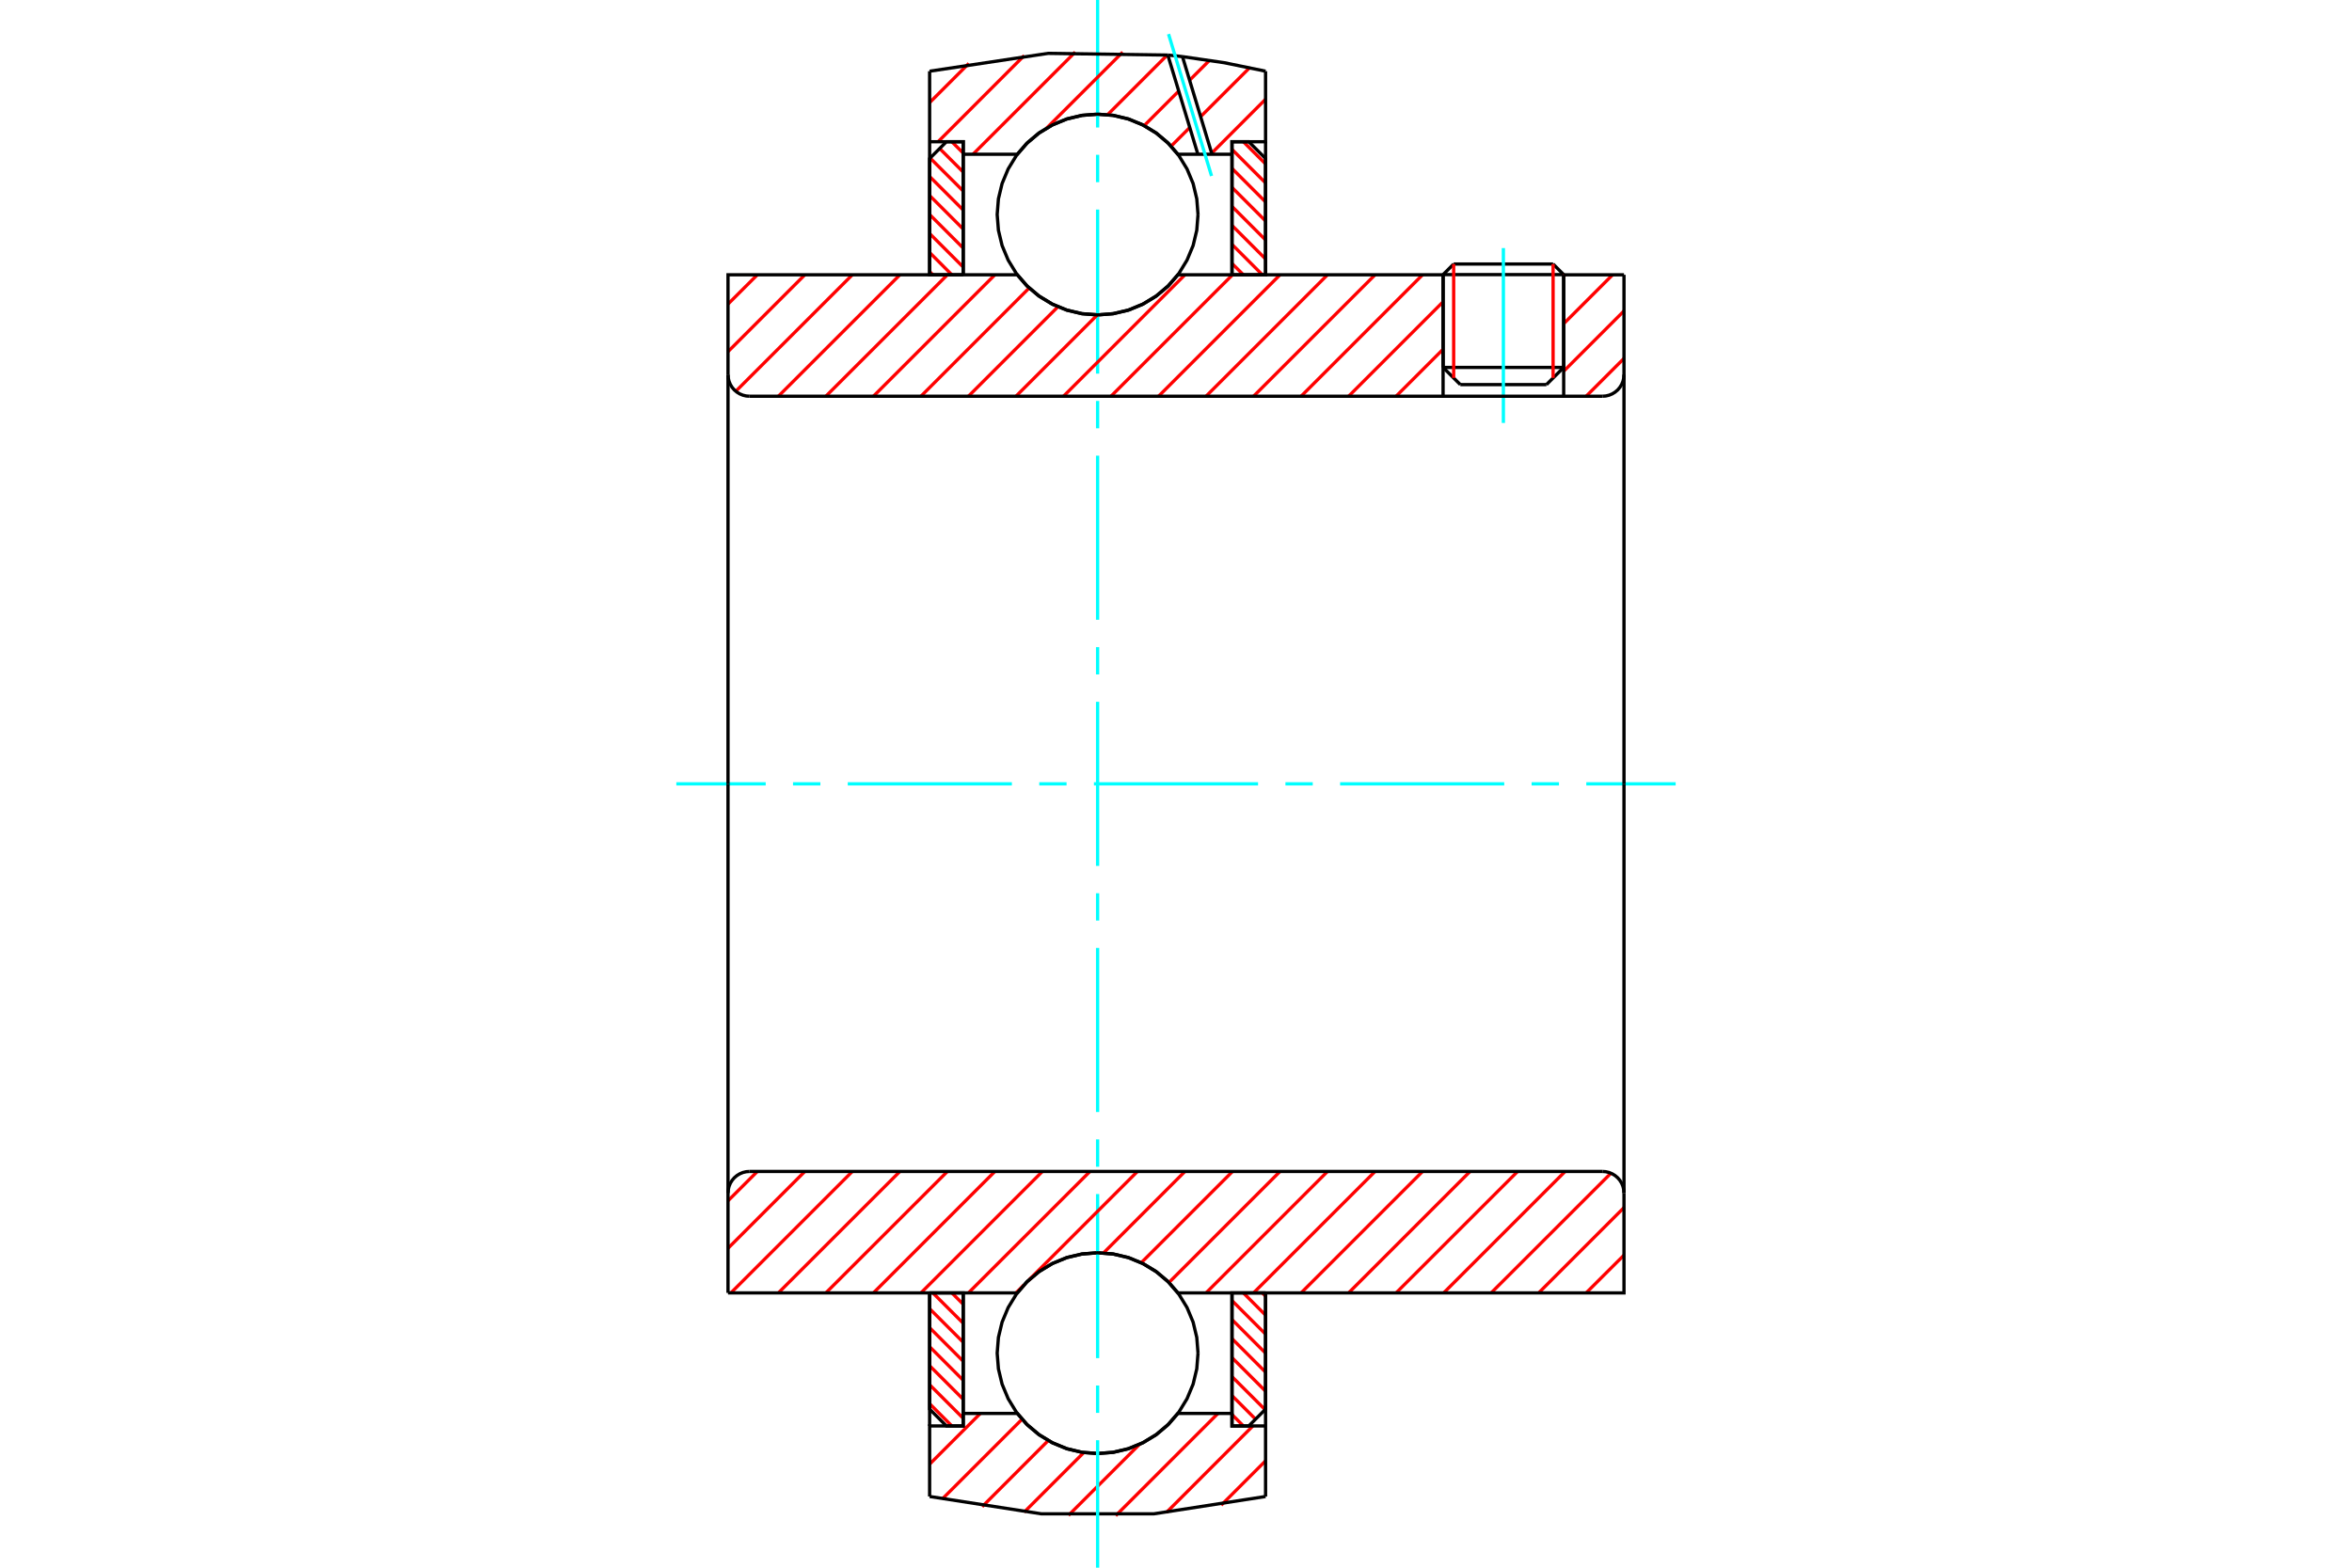 <?xml version="1.0" standalone="no"?>
<!DOCTYPE svg PUBLIC "-//W3C//DTD SVG 1.1//EN"
	"http://www.w3.org/Graphics/SVG/1.1/DTD/svg11.dtd">
<svg xmlns="http://www.w3.org/2000/svg" height="100%" width="100%" viewBox="0 0 36000 24000">
	<rect x="-1800" y="-1200" width="39600" height="26400" style="fill:#FFF"/>
	<g style="fill:none; fill-rule:evenodd" transform="matrix(1 0 0 1 0 0)">
		<g style="fill:none; stroke:#000; stroke-width:50; shape-rendering:geometricPrecision">
			<line x1="23934" y1="4204" x2="22088" y2="4204"/>
			<line x1="22250" y1="4042" x2="23772" y2="4042"/>
			<line x1="22088" y1="5625" x2="23934" y2="5625"/>
			<line x1="23670" y1="5888" x2="22352" y2="5888"/>
			<line x1="22250" y1="4042" x2="22088" y2="4204"/>
			<line x1="23934" y1="4204" x2="23772" y2="4042"/>
			<line x1="23670" y1="5888" x2="23934" y2="5625"/>
			<line x1="22088" y1="5625" x2="22352" y2="5888"/>
			<line x1="22088" y1="4204" x2="22088" y2="5625"/>
			<line x1="23934" y1="5625" x2="23934" y2="4204"/>
		</g>
		<g style="fill:none; stroke:#0FF; stroke-width:50; shape-rendering:geometricPrecision">
			<line x1="23011" y1="6475" x2="23011" y2="3798"/>
		</g>
		<g style="fill:none; stroke:#F00; stroke-width:50; shape-rendering:geometricPrecision">
			<line x1="23772" y1="4042" x2="23772" y2="5786"/>
			<line x1="22250" y1="5786" x2="22250" y2="4042"/>
			<line x1="14229" y1="21490" x2="14569" y2="21830"/>
			<line x1="14229" y1="21199" x2="14743" y2="21713"/>
			<line x1="14229" y1="20908" x2="14743" y2="21422"/>
			<line x1="14229" y1="20617" x2="14743" y2="21131"/>
			<line x1="14229" y1="20326" x2="14743" y2="20840"/>
			<line x1="14229" y1="20035" x2="14743" y2="20549"/>
			<line x1="14278" y1="19793" x2="14743" y2="20258"/>
			<line x1="14569" y1="19793" x2="14743" y2="19967"/>
		</g>
		<g style="fill:none; stroke:#000; stroke-width:50; shape-rendering:geometricPrecision">
			<polyline points="14229,19793 14229,21573 14486,21830 14743,21830 14743,19793 14229,19793"/>
		</g>
		<g style="fill:none; stroke:#0FF; stroke-width:50; shape-rendering:geometricPrecision">
			<line x1="10352" y1="12000" x2="11720" y2="12000"/>
			<line x1="12138" y1="12000" x2="12557" y2="12000"/>
			<line x1="12976" y1="12000" x2="15488" y2="12000"/>
			<line x1="15907" y1="12000" x2="16325" y2="12000"/>
			<line x1="16744" y1="12000" x2="19256" y2="12000"/>
			<line x1="19675" y1="12000" x2="20093" y2="12000"/>
			<line x1="20512" y1="12000" x2="23024" y2="12000"/>
			<line x1="23443" y1="12000" x2="23862" y2="12000"/>
			<line x1="24280" y1="12000" x2="25648" y2="12000"/>
		</g>
		<g style="fill:none; stroke:#F00; stroke-width:50; shape-rendering:geometricPrecision">
			<line x1="14229" y1="4157" x2="14279" y2="4207"/>
			<line x1="14229" y1="3866" x2="14569" y2="4207"/>
			<line x1="14229" y1="3575" x2="14743" y2="4089"/>
			<line x1="14229" y1="3284" x2="14743" y2="3798"/>
			<line x1="14229" y1="2993" x2="14743" y2="3507"/>
			<line x1="14229" y1="2702" x2="14743" y2="3216"/>
			<line x1="14236" y1="2419" x2="14743" y2="2925"/>
			<line x1="14382" y1="2273" x2="14743" y2="2634"/>
			<line x1="14569" y1="2170" x2="14743" y2="2344"/>
		</g>
		<g style="fill:none; stroke:#000; stroke-width:50; shape-rendering:geometricPrecision">
			<polyline points="14743,4207 14743,2170 14486,2170 14229,2427 14229,4207 14743,4207"/>
		</g>
		<g style="fill:none; stroke:#F00; stroke-width:50; shape-rendering:geometricPrecision">
			<line x1="19321" y1="19793" x2="19371" y2="19843"/>
			<line x1="19031" y1="19793" x2="19371" y2="20134"/>
			<line x1="18857" y1="19911" x2="19371" y2="20425"/>
			<line x1="18857" y1="20202" x2="19371" y2="20716"/>
			<line x1="18857" y1="20493" x2="19371" y2="21007"/>
			<line x1="18857" y1="20784" x2="19371" y2="21298"/>
			<line x1="18857" y1="21075" x2="19364" y2="21581"/>
			<line x1="18857" y1="21366" x2="19218" y2="21727"/>
			<line x1="18857" y1="21656" x2="19031" y2="21830"/>
		</g>
		<g style="fill:none; stroke:#000; stroke-width:50; shape-rendering:geometricPrecision">
			<polyline points="19371,19793 19371,21573 19114,21830 18857,21830 18857,19793 19371,19793"/>
		</g>
		<g style="fill:none; stroke:#F00; stroke-width:50; shape-rendering:geometricPrecision">
			<line x1="19031" y1="2170" x2="19371" y2="2510"/>
			<line x1="18857" y1="2287" x2="19371" y2="2801"/>
			<line x1="18857" y1="2578" x2="19371" y2="3092"/>
			<line x1="18857" y1="2869" x2="19371" y2="3383"/>
			<line x1="18857" y1="3160" x2="19371" y2="3674"/>
			<line x1="18857" y1="3451" x2="19371" y2="3965"/>
			<line x1="18857" y1="3742" x2="19322" y2="4207"/>
			<line x1="18857" y1="4033" x2="19031" y2="4207"/>
		</g>
		<g style="fill:none; stroke:#000; stroke-width:50; shape-rendering:geometricPrecision">
			<polyline points="18857,4207 18857,2170 19114,2170 19371,2427 19371,4207 18857,4207"/>
			<polyline points="18337,3284 18318,3044 18262,2810 18169,2587 18043,2381 17887,2198 17703,2041 17498,1915 17275,1823 17040,1766 16800,1748 16560,1766 16325,1823 16102,1915 15897,2041 15713,2198 15557,2381 15431,2587 15338,2810 15282,3044 15263,3284 15282,3525 15338,3759 15431,3982 15557,4188 15713,4371 15897,4528 16102,4654 16325,4746 16560,4802 16800,4821 17040,4802 17275,4746 17498,4654 17703,4528 17887,4371 18043,4188 18169,3982 18262,3759 18318,3525 18337,3284"/>
			<polyline points="18337,20716 18318,20475 18262,20241 18169,20018 18043,19812 17887,19629 17703,19472 17498,19346 17275,19254 17040,19198 16800,19179 16560,19198 16325,19254 16102,19346 15897,19472 15713,19629 15557,19812 15431,20018 15338,20241 15282,20475 15263,20716 15282,20956 15338,21190 15431,21413 15557,21619 15713,21802 15897,21959 16102,22085 16325,22177 16560,22234 16800,22252 17040,22234 17275,22177 17498,22085 17703,21959 17887,21802 18043,21619 18169,21413 18262,21190 18318,20956 18337,20716"/>
		</g>
		<g style="fill:none; stroke:#F00; stroke-width:50; shape-rendering:geometricPrecision">
			<line x1="19371" y1="22364" x2="18692" y2="23043"/>
			<line x1="19177" y1="21830" x2="17852" y2="23156"/>
			<line x1="18643" y1="21638" x2="17077" y2="23204"/>
			<line x1="17442" y1="22111" x2="16354" y2="23199"/>
			<line x1="16589" y1="22237" x2="15675" y2="23151"/>
			<line x1="16045" y1="22053" x2="15033" y2="23066"/>
			<line x1="15644" y1="21727" x2="14422" y2="22949"/>
			<line x1="15006" y1="21638" x2="14229" y2="22415"/>
		</g>
		<g style="fill:none; stroke:#000; stroke-width:50; shape-rendering:geometricPrecision">
			<polyline points="19371,19793 19371,21830 19371,22910"/>
			<polyline points="14229,22910 15936,23175 17664,23175 19371,22910"/>
			<polyline points="14229,22910 14229,21830 14743,21830 14743,21638 14743,19793"/>
			<polyline points="14743,21638 15570,21638 15727,21816 15909,21968 16113,22090 16332,22180 16563,22234 16800,22252 17037,22234 17268,22180 17487,22090 17691,21968 17873,21816 18030,21638 18857,21638 18857,19793"/>
			<polyline points="18857,21638 18857,21830 19371,21830"/>
			<line x1="14229" y1="21830" x2="14229" y2="19793"/>
		</g>
		<g style="fill:none; stroke:#0FF; stroke-width:50; shape-rendering:geometricPrecision">
			<line x1="16800" y1="24000" x2="16800" y2="22048"/>
			<line x1="16800" y1="21630" x2="16800" y2="21211"/>
			<line x1="16800" y1="20792" x2="16800" y2="18280"/>
			<line x1="16800" y1="17862" x2="16800" y2="17443"/>
			<line x1="16800" y1="17024" x2="16800" y2="14512"/>
			<line x1="16800" y1="14093" x2="16800" y2="13675"/>
			<line x1="16800" y1="13256" x2="16800" y2="10744"/>
			<line x1="16800" y1="10325" x2="16800" y2="9907"/>
			<line x1="16800" y1="9488" x2="16800" y2="6976"/>
			<line x1="16800" y1="6557" x2="16800" y2="6138"/>
			<line x1="16800" y1="5720" x2="16800" y2="3208"/>
			<line x1="16800" y1="2789" x2="16800" y2="2370"/>
			<line x1="16800" y1="1952" x2="16800" y2="0"/>
		</g>
		<g style="fill:none; stroke:#F00; stroke-width:50; shape-rendering:geometricPrecision">
			<line x1="19371" y1="1519" x2="18546" y2="2345"/>
			<line x1="19124" y1="1040" x2="18377" y2="1786"/>
			<line x1="18211" y1="1952" x2="17925" y2="2238"/>
			<line x1="18511" y1="926" x2="18208" y2="1228"/>
			<line x1="18042" y1="1394" x2="17513" y2="1923"/>
			<line x1="17867" y1="842" x2="16953" y2="1756"/>
			<line x1="17184" y1="798" x2="16022" y2="1959"/>
			<line x1="16458" y1="797" x2="14892" y2="2362"/>
			<line x1="15677" y1="850" x2="14358" y2="2170"/>
			<line x1="14829" y1="971" x2="14229" y2="1571"/>
		</g>
		<g style="fill:none; stroke:#000; stroke-width:50; shape-rendering:geometricPrecision">
			<polyline points="14229,4207 14229,2170 14229,1090"/>
			<polyline points="17875,843 16042,817 14229,1090"/>
			<polyline points="18099,867 17987,854 17875,843"/>
			<polyline points="19371,1090 18738,960 18099,867"/>
			<polyline points="19371,1090 19371,2170 18857,2170 18857,2362 18857,4207"/>
			<polyline points="18857,2362 18551,2362 18335,2362 18030,2362 17873,2184 17691,2032 17487,1910 17268,1820 17037,1766 16800,1748 16563,1766 16332,1820 16113,1910 15909,2032 15727,2184 15570,2362 14743,2362 14743,4207"/>
			<polyline points="14743,2362 14743,2170 14229,2170"/>
			<line x1="19371" y1="2170" x2="19371" y2="4207"/>
		</g>
		<g style="fill:none; stroke:#0FF; stroke-width:50; shape-rendering:geometricPrecision">
			<line x1="18544" y1="2694" x2="17886" y2="522"/>
		</g>
		<g style="fill:none; stroke:#000; stroke-width:50; shape-rendering:geometricPrecision">
			<line x1="18335" y1="2362" x2="17875" y2="843"/>
			<line x1="18551" y1="2362" x2="18099" y2="867"/>
		</g>
		<g style="fill:none; stroke:#F00; stroke-width:50; shape-rendering:geometricPrecision">
			<line x1="24857" y1="19215" x2="24278" y2="19793"/>
			<line x1="24857" y1="18487" x2="23551" y2="19793"/>
			<line x1="24657" y1="17961" x2="22824" y2="19793"/>
			<line x1="23956" y1="17934" x2="22097" y2="19793"/>
			<line x1="23229" y1="17934" x2="21369" y2="19793"/>
			<line x1="22501" y1="17934" x2="20642" y2="19793"/>
			<line x1="21774" y1="17934" x2="19915" y2="19793"/>
			<line x1="21047" y1="17934" x2="19187" y2="19793"/>
			<line x1="20319" y1="17934" x2="18460" y2="19793"/>
			<line x1="19592" y1="17934" x2="17892" y2="19634"/>
			<line x1="18865" y1="17934" x2="17467" y2="19332"/>
			<line x1="18137" y1="17934" x2="16890" y2="19182"/>
			<line x1="17410" y1="17934" x2="15751" y2="19593"/>
			<line x1="15672" y1="19672" x2="15551" y2="19793"/>
			<line x1="16683" y1="17934" x2="14823" y2="19793"/>
			<line x1="15955" y1="17934" x2="14096" y2="19793"/>
			<line x1="15228" y1="17934" x2="13369" y2="19793"/>
			<line x1="14501" y1="17934" x2="12641" y2="19793"/>
			<line x1="13774" y1="17934" x2="11914" y2="19793"/>
			<line x1="13046" y1="17934" x2="11187" y2="19793"/>
			<line x1="12319" y1="17934" x2="11143" y2="19110"/>
			<line x1="11592" y1="17934" x2="11143" y2="18383"/>
		</g>
		<g style="fill:none; stroke:#000; stroke-width:50; shape-rendering:geometricPrecision">
			<line x1="11143" y1="12000" x2="11143" y2="19793"/>
			<polyline points="11473,17934 11421,17938 11371,17950 11323,17970 11279,17997 11239,18031 11206,18070 11179,18114 11159,18162 11147,18212 11143,18264"/>
			<line x1="11473" y1="17934" x2="24527" y2="17934"/>
			<polyline points="24857,18264 24853,18212 24841,18162 24821,18114 24794,18070 24761,18031 24721,17997 24677,17970 24629,17950 24579,17938 24527,17934"/>
			<polyline points="24857,18264 24857,19793 24343,19793 18030,19793 17873,19615 17691,19463 17487,19341 17268,19251 17037,19197 16800,19179 16563,19197 16332,19251 16113,19341 15909,19463 15727,19615 15570,19793 11657,19793 11143,19793"/>
			<line x1="24857" y1="12000" x2="24857" y2="18264"/>
		</g>
		<g style="fill:none; stroke:#F00; stroke-width:50; shape-rendering:geometricPrecision">
			<line x1="24857" y1="5487" x2="24278" y2="6066"/>
			<line x1="24857" y1="4760" x2="23934" y2="5683"/>
			<line x1="24683" y1="4207" x2="23934" y2="4956"/>
			<line x1="23956" y1="4207" x2="23934" y2="4228"/>
			<line x1="22088" y1="5347" x2="21369" y2="6066"/>
			<line x1="22088" y1="4620" x2="20642" y2="6066"/>
			<line x1="21774" y1="4207" x2="19915" y2="6066"/>
			<line x1="21047" y1="4207" x2="19187" y2="6066"/>
			<line x1="20319" y1="4207" x2="18460" y2="6066"/>
			<line x1="19592" y1="4207" x2="17733" y2="6066"/>
			<line x1="18865" y1="4207" x2="17005" y2="6066"/>
			<line x1="18137" y1="4207" x2="16278" y2="6066"/>
			<line x1="16796" y1="4821" x2="15551" y2="6066"/>
			<line x1="16193" y1="4696" x2="14823" y2="6066"/>
			<line x1="15753" y1="4409" x2="14096" y2="6066"/>
			<line x1="15228" y1="4207" x2="13369" y2="6066"/>
			<line x1="14501" y1="4207" x2="12641" y2="6066"/>
			<line x1="13774" y1="4207" x2="11914" y2="6066"/>
			<line x1="13046" y1="4207" x2="11262" y2="5990"/>
			<line x1="12319" y1="4207" x2="11143" y2="5383"/>
			<line x1="11592" y1="4207" x2="11143" y2="4655"/>
		</g>
		<g style="fill:none; stroke:#000; stroke-width:50; shape-rendering:geometricPrecision">
			<line x1="24857" y1="12000" x2="24857" y2="4207"/>
			<polyline points="24527,6066 24579,6062 24629,6050 24677,6030 24721,6003 24761,5969 24794,5930 24821,5886 24841,5838 24853,5788 24857,5736"/>
			<polyline points="24527,6066 23934,6066 23934,4207"/>
			<polyline points="23934,6066 22088,6066 22088,4207"/>
			<line x1="22088" y1="6066" x2="11473" y2="6066"/>
			<polyline points="11143,5736 11147,5788 11159,5838 11179,5886 11206,5930 11239,5969 11279,6003 11323,6030 11371,6050 11421,6062 11473,6066"/>
			<polyline points="11143,5736 11143,4207 11657,4207 15570,4207 15727,4385 15909,4537 16113,4659 16332,4749 16563,4803 16800,4821 17037,4803 17268,4749 17487,4659 17691,4537 17873,4385 18030,4207 22088,4207"/>
			<line x1="23934" y1="4207" x2="24857" y2="4207"/>
			<line x1="11143" y1="12000" x2="11143" y2="5736"/>
		</g>
	</g>
</svg>
